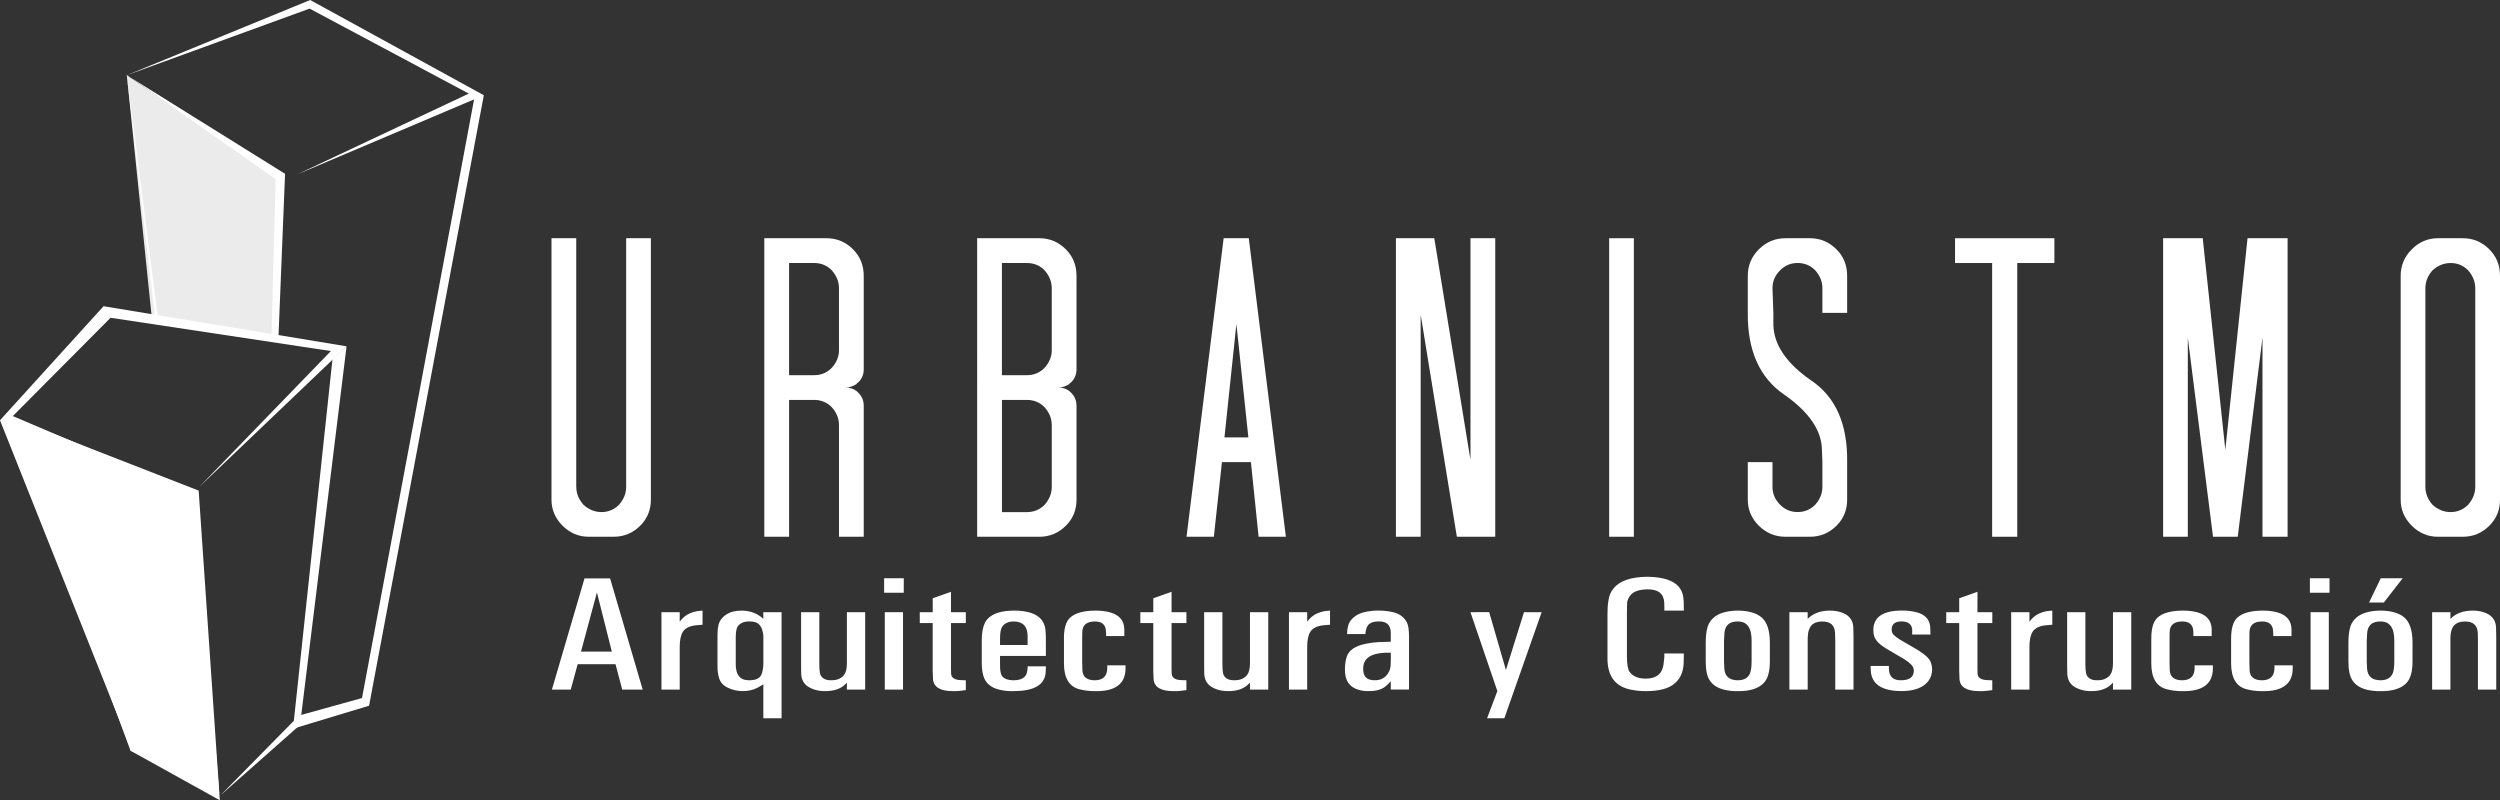 <?xml version="1.0" encoding="utf-8"?>
<!-- Generator: Adobe Illustrator 17.0.0, SVG Export Plug-In . SVG Version: 6.00 Build 0)  -->
<!DOCTYPE svg PUBLIC "-//W3C//DTD SVG 1.1//EN" "http://www.w3.org/Graphics/SVG/1.1/DTD/svg11.dtd">
<svg version="1.1" id="Capa_1" xmlns="http://www.w3.org/2000/svg" xmlns:xlink="http://www.w3.org/1999/xlink" x="0px" y="0px"
	 width="102.558px" height="32.829px" viewBox="0 0 102.558 32.829" enable-background="new 0 0 102.558 32.829"
	 xml:space="preserve">
<rect x="0" y="0" width="102.558" height="32.829" fill="#333333" stroke="none"/>
<g>
	<g>
		<polygon fill="#FFFFFF" points="5.202,3.084 12.7,0.353 19.232,3.839 12.188,7.156 19.848,3.907 12.725,0 		"/>
		<g>
			<polygon fill="#FFFFFF" points="5.204,3.072 5.205,3.085 5.368,3.187 			"/>
			<polygon fill="#FFFFFF" points="6.354,12.998 6.477,13.02 5.205,3.085 5.202,3.084 			"/>
			<polygon fill="#FFFFFF" points="11.136,13.802 11.423,13.849 11.694,7.13 5.368,3.187 11.308,7.347 			"/>
		</g>
		<polygon fill="#FFFFFF" points="19.474,3.941 14.851,28.636 12.206,29.37 12.174,29.647 11.86,29.942 15.141,28.95 19.848,3.907 
					"/>
		<polygon opacity="0.9" fill="#FFFFFF" points="11.164,13.806 11.481,7.345 5.202,3.084 6.221,12.975 		"/>
		<polygon fill="#FFFFFF" points="0.258,16.956 7.989,20.241 8.995,32.537 5.354,30.796 		"/>
		<polygon fill="#FFFFFF" points="5.417,30.67 0.464,17.131 4.535,13.036 13.574,14.401 8.168,19.981 14.217,14.207 4.248,12.562 
			0,17.241 5.384,30.759 		"/>
		<polyline fill="#FFFFFF" points="0.408,17.107 8.15,20.126 9.017,32.829 5.354,30.796 5.433,30.593 8.771,32.366 7.844,20.406 
			0.405,17.171 		"/>
		<polygon fill="#FFFFFF" points="14.217,14.207 12.308,29.74 9.041,32.629 12.055,29.569 13.641,14.72 		"/>
		<g>
			<path fill="#FFFFFF" d="M23.641,19.972c0,0.271,0.099,0.514,0.297,0.738c0.222,0.199,0.467,0.297,0.735,0.297
				c0.278,0,0.519-0.099,0.717-0.297c0.198-0.224,0.297-0.467,0.297-0.738V9.773h1.014V20.5c0,0.419-0.145,0.776-0.437,1.067
				c-0.303,0.3-0.665,0.452-1.085,0.452h-1.033c-0.408,0-0.765-0.152-1.068-0.452c-0.302-0.304-0.454-0.659-0.454-1.067V9.773h1.015
				V19.972z"/>
			<path fill="#FFFFFF" d="M35.433,15.145c0,0.212-0.069,0.384-0.209,0.525c-0.026,0.025-0.043,0.037-0.053,0.042
				c-0.014,0.009-0.025,0.023-0.035,0.046c-0.152,0.092-0.299,0.14-0.438,0.14c0.163,0,0.309,0.047,0.438,0.141l0.088,0.086
				c0.14,0.141,0.209,0.314,0.209,0.526v5.368h-1.015v-4.581c0-0.268-0.1-0.515-0.297-0.735c-0.198-0.197-0.438-0.297-0.717-0.297
				h-1.033v5.614h-1.017V9.773h2.555c0.421,0,0.782,0.153,1.087,0.456c0.29,0.293,0.437,0.655,0.437,1.084V15.145z M32.371,10.79
				v4.601h1.033c0.278,0,0.518-0.1,0.717-0.299c0.197-0.219,0.297-0.46,0.297-0.716v-2.555c0-0.267-0.1-0.51-0.297-0.735
				c-0.198-0.198-0.438-0.296-0.717-0.296H32.371z"/>
			<path fill="#FFFFFF" d="M44.162,15.145c0,0.212-0.072,0.384-0.208,0.525c-0.025,0.025-0.043,0.037-0.054,0.042
				c-0.014,0.009-0.025,0.023-0.037,0.046c-0.151,0.092-0.296,0.14-0.436,0.14c0.164,0,0.309,0.047,0.436,0.141l0.091,0.086
				c0.137,0.141,0.208,0.314,0.208,0.526v3.85c0,0.419-0.145,0.776-0.437,1.067c-0.305,0.3-0.664,0.452-1.085,0.452h-2.554V9.773
				h2.554c0.421,0,0.78,0.153,1.085,0.456c0.291,0.293,0.437,0.655,0.437,1.084V15.145z M41.102,10.79v4.601h1.03
				c0.279,0,0.519-0.1,0.717-0.299c0.198-0.219,0.297-0.46,0.297-0.716v-2.555c0-0.267-0.099-0.51-0.297-0.735
				c-0.197-0.198-0.437-0.296-0.717-0.296H41.102z M42.133,16.406h-1.03v4.602h1.03c0.279,0,0.519-0.099,0.717-0.297
				c0.198-0.224,0.297-0.467,0.297-0.738v-2.533c0-0.268-0.099-0.515-0.297-0.735C42.652,16.506,42.412,16.406,42.133,16.406z"/>
			<path fill="#FFFFFF" d="M51.229,9.773l1.522,12.246h-1.119l-0.315-3.061h-1.189l-0.332,3.061h-1.121l1.523-12.246H51.229z
				 M51.212,17.944l-0.491-4.653l-0.49,4.653H51.212z"/>
			<path fill="#FFFFFF" d="M58.839,9.773l1.485,9.097V9.773h1.016v12.246h-1.575l-1.485-9.113v9.113h-1.014V9.773H58.839z"/>
			<path fill="#FFFFFF" d="M67.026,9.773v12.246h-1.013V9.773H67.026z"/>
			<path fill="#FFFFFF" d="M75.776,12.836h-1.015v-1.016c0-0.267-0.099-0.51-0.298-0.735c-0.198-0.198-0.437-0.296-0.717-0.296
				c-0.281,0-0.521,0.098-0.717,0.296c-0.21,0.211-0.316,0.455-0.316,0.735l0.036,1.016v0.507c0.025,0.803,0.536,1.559,1.538,2.255
				c1.017,0.679,1.511,1.798,1.489,3.36V20.5c0,0.419-0.145,0.776-0.437,1.067c-0.304,0.3-0.665,0.452-1.087,0.452h-1.013
				c-0.419,0-0.781-0.152-1.087-0.452C71.85,21.264,71.7,20.909,71.7,20.5v-1.542h1.013v1.013c0,0.284,0.106,0.529,0.316,0.738
				c0.196,0.199,0.436,0.297,0.717,0.297c0.279,0,0.518-0.099,0.717-0.297c0.199-0.224,0.298-0.467,0.298-0.738v-1.013l-0.02-0.506
				c-0.01-0.793-0.525-1.546-1.538-2.257c-1.014-0.689-1.517-1.81-1.503-3.359v-1.523c0-0.417,0.151-0.781,0.452-1.084
				c0.306-0.302,0.668-0.456,1.087-0.456h1.013c0.421,0,0.782,0.153,1.087,0.456c0.292,0.293,0.437,0.655,0.437,1.084V12.836z"/>
			<path fill="#FFFFFF" d="M84.277,10.79h-1.523v11.229h-1.03V10.79h-1.522V9.773h4.075V10.79z"/>
			<path fill="#FFFFFF" d="M93.845,9.773v12.246h-1.031v-8.167l-1.015,8.167h-1.014l-1.034-8.167v8.167h-1.013V9.773h1.625
				l0.927,8.68l0.911-8.68H93.845z"/>
			<path fill="#FFFFFF" d="M102.558,20.5c0,0.419-0.145,0.776-0.437,1.067c-0.303,0.3-0.665,0.452-1.083,0.452h-1.033
				c-0.408,0-0.766-0.152-1.067-0.452c-0.303-0.304-0.455-0.659-0.455-1.067v-9.187c0-0.417,0.152-0.781,0.455-1.084
				c0.301-0.302,0.659-0.456,1.067-0.456h1.033c0.419,0,0.78,0.153,1.083,0.456c0.292,0.293,0.437,0.655,0.437,1.084V20.5z
				 M99.792,11.086c-0.196,0.224-0.295,0.467-0.295,0.735v8.151c0,0.271,0.099,0.514,0.295,0.738
				c0.224,0.199,0.468,0.297,0.738,0.297c0.278,0,0.518-0.099,0.718-0.297c0.195-0.224,0.295-0.467,0.295-0.738v-8.151
				c0-0.267-0.1-0.51-0.295-0.735c-0.199-0.198-0.439-0.296-0.718-0.296C100.261,10.79,100.017,10.888,99.792,11.086z"/>
		</g>
	</g>
	<g>
		<g>
			<path fill="#FFFFFF" d="M23.979,23.727h1.049l1.337,4.562h-0.839l-0.276-1.042h-1.552l-0.284,1.042h-0.773L23.979,23.727z
				 M23.834,26.732h1.266l-0.612-2.428L23.834,26.732z"/>
			<path fill="#FFFFFF" d="M27.884,25.114v0.39c0.115-0.157,0.249-0.269,0.402-0.337c0.102-0.045,0.202-0.076,0.297-0.094
				l0.238-0.025v0.581l-0.25,0.02c-0.271,0.024-0.454,0.113-0.556,0.265c-0.087,0.141-0.131,0.347-0.131,0.622v1.753h-0.749v-3.175
				H27.884z"/>
			<path fill="#FFFFFF" d="M32.063,25.114v4.352h-0.748v-1.392l-0.239,0.139c-0.181,0.094-0.384,0.138-0.609,0.138
				c-0.22,0-0.425-0.047-0.615-0.141c-0.191-0.095-0.31-0.23-0.356-0.405c-0.045-0.143-0.065-0.314-0.062-0.51v-1.207
				c-0.003-0.155,0.008-0.292,0.033-0.409c0.028-0.181,0.135-0.337,0.32-0.464c0.168-0.112,0.382-0.166,0.642-0.166
				c0.349,0.003,0.643,0.115,0.885,0.336v-0.27H32.063z M31.315,26.115c0-0.099-0.019-0.199-0.053-0.298
				c-0.044-0.121-0.11-0.205-0.194-0.257c-0.079-0.045-0.187-0.066-0.325-0.066c-0.219-0.002-0.378,0.064-0.477,0.2
				c-0.052,0.072-0.08,0.218-0.083,0.434v1.082c-0.011,0.469,0.173,0.703,0.553,0.697c0.257,0.001,0.422-0.072,0.493-0.219
				c0.028-0.052,0.049-0.125,0.064-0.216c0.016-0.094,0.023-0.183,0.023-0.269V26.115z"/>
			<path fill="#FFFFFF" d="M33.611,25.114v2.14c0.002,0.226,0.02,0.372,0.048,0.436c0.075,0.15,0.223,0.222,0.445,0.216
				c0.145,0.001,0.269-0.025,0.367-0.085c0.124-0.066,0.204-0.173,0.24-0.319c0.022-0.086,0.031-0.181,0.031-0.285v-2.103h0.75
				v3.175h-0.75v-0.283l-0.139,0.13c-0.186,0.145-0.437,0.216-0.753,0.216c-0.279,0-0.515-0.063-0.707-0.189
				c-0.178-0.119-0.271-0.298-0.276-0.541l-0.004-0.342v-2.166H33.611z"/>
			<path fill="#FFFFFF" d="M37.075,23.722v0.594h-0.806v-0.594H37.075z M36.297,25.114h0.748v3.175h-0.748V25.114z"/>
			<path fill="#FFFFFF" d="M38.263,25.114v-0.572l0.75-0.265v0.837h0.608v0.445h-0.608v1.866l0.004,0.211
				c0.008,0.168,0.144,0.257,0.406,0.265l0.198,0.006v0.404l-0.246,0.03c-0.093,0.011-0.189,0.015-0.285,0.011
				c-0.512,0-0.784-0.161-0.814-0.483l-0.014-0.351v-1.959h-0.53v-0.445H38.263z"/>
			<path fill="#FFFFFF" d="M41.025,27.251c-0.004,0.214,0.018,0.364,0.064,0.452c0.073,0.132,0.234,0.199,0.486,0.204
				c0.335,0,0.524-0.12,0.563-0.362l0.018-0.136v-0.074h0.749v0.074l-0.012,0.221c-0.061,0.484-0.503,0.726-1.331,0.722
				c-0.19,0.004-0.368-0.013-0.529-0.051c-0.214-0.044-0.382-0.126-0.503-0.25c-0.165-0.154-0.249-0.431-0.255-0.83v-0.898
				c-0.004-0.444,0.076-0.753,0.234-0.928c0.212-0.232,0.579-0.346,1.1-0.346c0.8,0.005,1.227,0.27,1.279,0.795
				c0.011,0.1,0.017,0.221,0.017,0.351v0.713h-1.88V27.251z M41.025,26.46h1.131v-0.366c-0.003-0.393-0.191-0.595-0.564-0.6
				c-0.238,0.004-0.402,0.082-0.489,0.235c-0.053,0.088-0.078,0.248-0.078,0.473V26.46z"/>
			<path fill="#FFFFFF" d="M43.646,26.209c-0.003-0.414,0.078-0.701,0.242-0.86c0.204-0.197,0.552-0.297,1.046-0.3
				c0.789,0.003,1.186,0.263,1.189,0.779v0.176v0.089h-0.747v-0.089l-0.01-0.157c-0.027-0.232-0.173-0.35-0.439-0.352
				c-0.343-0.002-0.519,0.141-0.528,0.43l-0.004,0.238v1.008l0.008,0.322c0.014,0.276,0.183,0.413,0.508,0.415
				c0.332-0.002,0.505-0.163,0.513-0.485v-0.129h0.749v0.145c-0.01,0.62-0.423,0.925-1.235,0.915c-0.247,0-0.466-0.026-0.658-0.079
				c-0.419-0.107-0.631-0.459-0.633-1.056V26.209z"/>
			<path fill="#FFFFFF" d="M47.312,25.114v-0.572l0.749-0.265v0.837h0.61v0.445h-0.61v1.866l0.005,0.211
				c0.008,0.168,0.143,0.257,0.406,0.265l0.198,0.006v0.404l-0.247,0.03c-0.094,0.011-0.188,0.015-0.285,0.011
				c-0.513,0-0.783-0.161-0.813-0.483l-0.014-0.351v-1.959h-0.531v-0.445H47.312z"/>
			<path fill="#FFFFFF" d="M50.147,25.114v2.14c0.003,0.226,0.019,0.372,0.048,0.436c0.075,0.15,0.223,0.222,0.445,0.216
				c0.145,0.001,0.268-0.025,0.366-0.085c0.125-0.066,0.204-0.173,0.239-0.319c0.022-0.086,0.033-0.181,0.033-0.285v-2.103h0.75
				v3.175h-0.75v-0.283l-0.14,0.13c-0.186,0.145-0.437,0.216-0.753,0.216c-0.281,0-0.516-0.063-0.707-0.189
				c-0.178-0.119-0.27-0.298-0.276-0.541l-0.004-0.342v-2.166H50.147z"/>
			<path fill="#FFFFFF" d="M53.625,25.114v0.39c0.114-0.157,0.248-0.269,0.403-0.337c0.102-0.045,0.2-0.076,0.296-0.094l0.238-0.025
				v0.581l-0.25,0.02c-0.27,0.024-0.455,0.113-0.556,0.265c-0.089,0.141-0.131,0.347-0.131,0.622v1.753h-0.748v-3.175H53.625z"/>
			<path fill="#FFFFFF" d="M55.307,25.668c0.03-0.126,0.103-0.238,0.221-0.338c0.115-0.101,0.253-0.17,0.412-0.209
				c0.19-0.049,0.387-0.074,0.592-0.074c0.239,0,0.456,0.025,0.65,0.076c0.244,0.063,0.424,0.202,0.534,0.415
				c0.06,0.11,0.087,0.311,0.087,0.598v2.151h-0.749v-0.343c-0.137,0.161-0.262,0.267-0.378,0.314
				c-0.149,0.066-0.326,0.096-0.53,0.092c-0.152,0.004-0.286-0.013-0.405-0.051c-0.384-0.103-0.573-0.383-0.568-0.84
				c0-0.193,0.026-0.366,0.075-0.518c0.083-0.265,0.341-0.441,0.773-0.53c0.173-0.036,0.352-0.061,0.535-0.07l0.498-0.015v-0.372
				c-0.004-0.316-0.171-0.468-0.501-0.462c-0.201,0.002-0.343,0.052-0.429,0.151c-0.059,0.073-0.098,0.195-0.114,0.369h-0.749
				C55.264,25.88,55.279,25.764,55.307,25.668z M57.055,26.776h-0.217c-0.62,0.023-0.925,0.245-0.914,0.665
				c-0.007,0.31,0.145,0.463,0.461,0.465c0.266,0.006,0.459-0.104,0.582-0.326c0.046-0.083,0.072-0.171,0.081-0.263l0.008-0.251
				V26.776z"/>
			<path fill="#FFFFFF" d="M61.091,25.114l0.687,2.37l0.741-2.37h0.724l-1.53,4.352h-0.708l0.421-1.115l-1.103-3.238H61.091z"/>
			<path fill="#FFFFFF" d="M68.276,24.934l-0.003-0.214c-0.021-0.363-0.245-0.546-0.676-0.543c-0.381,0.004-0.628,0.099-0.744,0.289
				c-0.063,0.092-0.098,0.184-0.104,0.275l-0.007,0.378v1.798c0.003,0.326,0.036,0.535,0.099,0.63
				c0.132,0.196,0.358,0.293,0.682,0.293c0.426-0.003,0.666-0.196,0.721-0.583l0.032-0.295v-0.155h0.798v0.159l-0.007,0.285
				c-0.025,0.34-0.146,0.599-0.363,0.783c-0.131,0.111-0.286,0.19-0.465,0.236c-0.211,0.056-0.442,0.082-0.691,0.082
				c-0.214,0.004-0.419-0.016-0.612-0.053c-0.661-0.12-0.99-0.546-0.992-1.278v-1.82c-0.002-0.194,0.009-0.379,0.036-0.547
				c0.026-0.21,0.099-0.383,0.215-0.519c0.254-0.309,0.712-0.465,1.37-0.474c0.924,0.009,1.421,0.291,1.491,0.853
				c0.014,0.104,0.019,0.224,0.019,0.357v0.178h-0.798V24.934z"/>
			<path fill="#FFFFFF" d="M69.975,26.324c0.003-0.329,0.046-0.574,0.129-0.739c0.128-0.246,0.359-0.407,0.695-0.483
				c0.156-0.036,0.32-0.053,0.494-0.053c0.169,0,0.334,0.017,0.493,0.053c0.208,0.049,0.373,0.128,0.494,0.237
				c0.21,0.192,0.319,0.52,0.325,0.986v0.797c0.002,0.421-0.08,0.719-0.248,0.894c-0.215,0.227-0.564,0.341-1.049,0.337
				c-0.77,0.008-1.203-0.251-1.297-0.776c-0.027-0.136-0.039-0.29-0.036-0.455V26.324z M70.725,27.121l0.012,0.309
				c0.023,0.321,0.211,0.478,0.564,0.477c0.244-0.004,0.406-0.096,0.485-0.276c0.047-0.107,0.07-0.274,0.07-0.509v-0.849
				c0-0.522-0.189-0.781-0.567-0.778c-0.341-0.003-0.522,0.155-0.548,0.478l-0.016,0.3V27.121z"/>
			<path fill="#FFFFFF" d="M73.406,25.114h0.75v0.276c0.22-0.227,0.526-0.341,0.917-0.341c0.16,0,0.31,0.022,0.449,0.067
				c0.318,0.102,0.488,0.303,0.506,0.603l0.009,0.41v2.161h-0.749v-2.001l-0.008-0.322c-0.014-0.316-0.188-0.472-0.522-0.472
				c-0.252,0.004-0.42,0.084-0.502,0.24c-0.046,0.086-0.076,0.178-0.085,0.278c-0.012,0.101-0.016,0.207-0.014,0.32v1.956h-0.75
				V25.114z"/>
			<path fill="#FFFFFF" d="M77.489,27.321v0.115l0.014,0.13c0.046,0.234,0.209,0.347,0.491,0.34c0.337-0.002,0.509-0.13,0.519-0.38
				c0-0.086-0.028-0.164-0.082-0.231c-0.074-0.082-0.168-0.161-0.28-0.234l-0.373-0.219l-0.396-0.234
				c-0.179-0.11-0.307-0.212-0.388-0.311c-0.098-0.117-0.147-0.269-0.143-0.452c0-0.531,0.393-0.798,1.18-0.798
				c0.206,0,0.397,0.022,0.572,0.065c0.345,0.083,0.538,0.273,0.577,0.571l0.012,0.243v0.104h-0.748v-0.099v-0.118
				c-0.025-0.209-0.168-0.316-0.433-0.32c-0.269-0.002-0.407,0.108-0.41,0.33c0,0.081,0.022,0.147,0.07,0.204
				c0.061,0.069,0.157,0.144,0.291,0.225l0.465,0.269c0.409,0.227,0.659,0.42,0.748,0.58c0.056,0.105,0.084,0.225,0.088,0.36
				c-0.007,0.289-0.126,0.51-0.364,0.671c-0.216,0.143-0.514,0.218-0.892,0.218c-0.766,0-1.183-0.253-1.255-0.756l-0.012-0.161
				v-0.113H77.489z"/>
			<path fill="#FFFFFF" d="M80.373,25.114v-0.572l0.749-0.265v0.837h0.609v0.445h-0.609v1.866l0.004,0.211
				c0.007,0.168,0.144,0.257,0.407,0.265l0.197,0.006v0.404l-0.246,0.03c-0.093,0.011-0.188,0.015-0.286,0.011
				c-0.512,0-0.783-0.161-0.813-0.483l-0.012-0.351v-1.959h-0.532v-0.445H80.373z"/>
			<path fill="#FFFFFF" d="M83.254,25.114v0.39c0.115-0.157,0.248-0.269,0.403-0.337c0.101-0.045,0.2-0.076,0.296-0.094l0.239-0.025
				v0.581l-0.251,0.02c-0.269,0.024-0.454,0.113-0.556,0.265c-0.087,0.141-0.131,0.347-0.131,0.622v1.753h-0.749v-3.175H83.254z"/>
			<path fill="#FFFFFF" d="M85.549,25.114v2.14c0.003,0.226,0.021,0.372,0.05,0.436c0.074,0.15,0.222,0.222,0.445,0.216
				c0.144,0.001,0.268-0.025,0.366-0.085c0.124-0.066,0.204-0.173,0.239-0.319c0.022-0.086,0.032-0.181,0.032-0.285v-2.103h0.75
				v3.175h-0.75v-0.283l-0.139,0.13c-0.186,0.145-0.437,0.216-0.754,0.216c-0.279,0-0.515-0.063-0.706-0.189
				c-0.178-0.119-0.27-0.298-0.275-0.541l-0.006-0.342v-2.166H85.549z"/>
			<path fill="#FFFFFF" d="M88.254,26.209c-0.004-0.414,0.077-0.701,0.242-0.86c0.203-0.197,0.552-0.297,1.046-0.3
				c0.789,0.003,1.185,0.263,1.188,0.779v0.176v0.089h-0.749v-0.089l-0.008-0.157c-0.027-0.232-0.176-0.35-0.44-0.352
				c-0.342-0.002-0.518,0.141-0.527,0.43l-0.004,0.238v1.008l0.008,0.322c0.014,0.276,0.183,0.413,0.507,0.415
				c0.333-0.002,0.505-0.163,0.513-0.485v-0.129h0.749v0.145c-0.01,0.62-0.423,0.925-1.234,0.915c-0.247,0-0.466-0.026-0.659-0.079
				c-0.419-0.107-0.631-0.459-0.633-1.056V26.209z"/>
			<path fill="#FFFFFF" d="M91.528,26.209c-0.003-0.414,0.079-0.701,0.242-0.86c0.205-0.197,0.552-0.297,1.047-0.3
				c0.789,0.003,1.185,0.263,1.188,0.779v0.176v0.089h-0.748v-0.089l-0.01-0.157c-0.026-0.232-0.175-0.35-0.439-0.352
				c-0.343-0.002-0.517,0.141-0.527,0.43l-0.004,0.238v1.008l0.008,0.322c0.012,0.276,0.182,0.413,0.507,0.415
				c0.334-0.002,0.506-0.163,0.513-0.485v-0.129h0.749v0.145c-0.011,0.62-0.423,0.925-1.235,0.915c-0.245,0-0.466-0.026-0.658-0.079
				c-0.42-0.107-0.631-0.459-0.634-1.056V26.209z"/>
			<path fill="#FFFFFF" d="M95.564,23.722v0.594h-0.805v-0.594H95.564z M94.787,25.114h0.748v3.175h-0.748V25.114z"/>
			<path fill="#FFFFFF" d="M96.34,26.324c0.003-0.329,0.047-0.574,0.129-0.739c0.129-0.246,0.359-0.407,0.695-0.483
				c0.156-0.036,0.321-0.053,0.494-0.053c0.169,0,0.333,0.017,0.493,0.053c0.208,0.049,0.374,0.128,0.492,0.237
				c0.212,0.192,0.321,0.52,0.326,0.986v0.797c0.002,0.421-0.08,0.719-0.246,0.894c-0.214,0.227-0.564,0.341-1.05,0.337
				c-0.77,0.008-1.203-0.251-1.295-0.776c-0.028-0.136-0.039-0.29-0.038-0.455V26.324z M97.091,27.121l0.014,0.309
				c0.024,0.321,0.211,0.478,0.562,0.477c0.245-0.004,0.406-0.096,0.486-0.276c0.047-0.107,0.069-0.274,0.069-0.509v-0.849
				c0-0.522-0.189-0.781-0.566-0.778c-0.341-0.003-0.524,0.155-0.548,0.478l-0.016,0.3V27.121z M97.666,23.722h0.899l-0.772,0.996
				h-0.607L97.666,23.722z"/>
			<path fill="#FFFFFF" d="M99.774,25.114h0.75v0.276c0.217-0.227,0.525-0.341,0.916-0.341c0.159,0,0.309,0.022,0.45,0.067
				c0.317,0.102,0.485,0.303,0.505,0.603l0.009,0.41v2.161h-0.751v-2.001l-0.006-0.322c-0.015-0.316-0.19-0.472-0.524-0.472
				c-0.252,0.004-0.421,0.084-0.503,0.24c-0.046,0.086-0.075,0.178-0.085,0.278c-0.01,0.101-0.017,0.207-0.011,0.32v1.956h-0.75
				V25.114z"/>
		</g>
	</g>
</g>
</svg>
